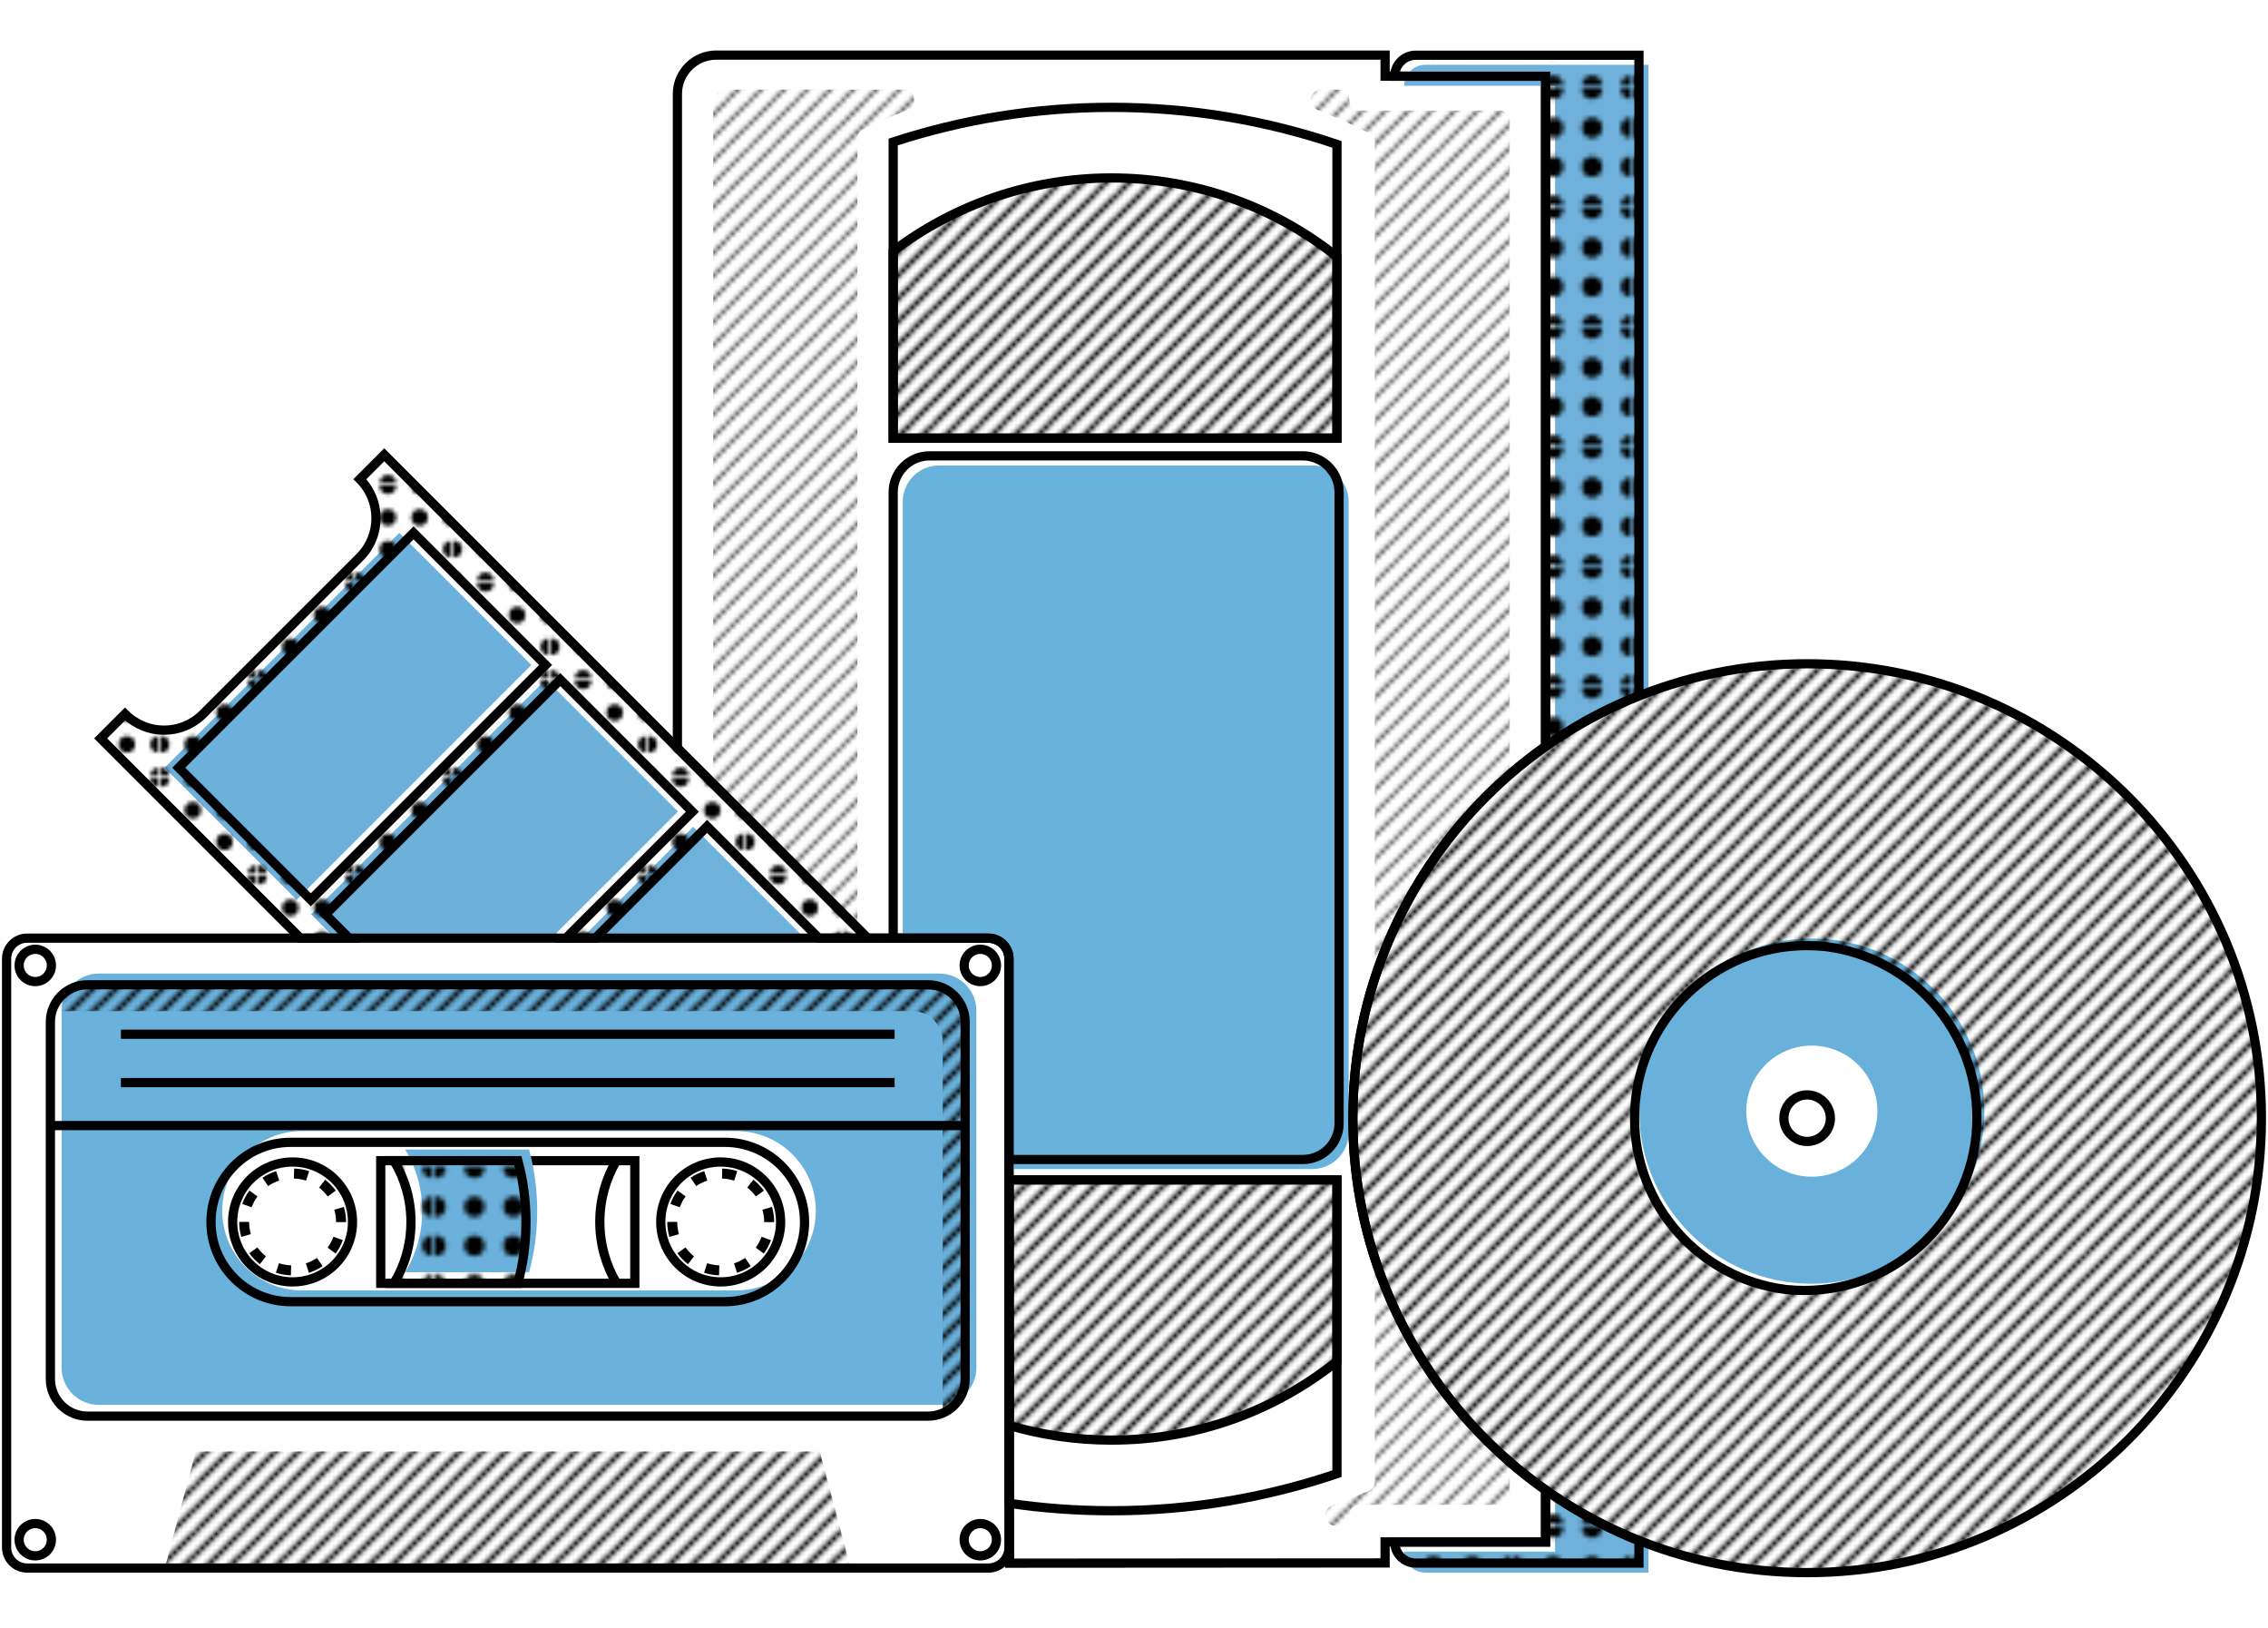 <?xml version="1.0" encoding="utf-8"?>
<!-- Generator: Adobe Illustrator 25.2.3, SVG Export Plug-In . SVG Version: 6.00 Build 0)  -->
<svg version="1.1" id="numerisation" xmlns="http://www.w3.org/2000/svg" xmlns:xlink="http://www.w3.org/1999/xlink" x="0px"
	 y="0px" viewBox="0 0 492 353" enable-background="new 0 0 492 353" xml:space="preserve">
<pattern  x="-20" y="-20" width="9.9" height="9.9" patternUnits="userSpaceOnUse" id="Hachure_0.5pt" viewBox="10.66 -10.97 9.9 9.9" overflow="visible">
	<g>
		<rect x="10.66" y="-10.97" fill="none" width="9.9" height="9.9"/>
		<g>
			<defs>
				<rect id="SVGID_1_" x="10.66" y="-10.97" width="9.9" height="9.9"/>
			</defs>
			<clipPath id="SVGID_2_">
				<use xlink:href="#SVGID_1_"  overflow="visible"/>
			</clipPath>
			<g clip-path="url(#SVGID_2_)">
				<line fill="none" stroke="#000000" stroke-width="0.5" stroke-miterlimit="10" x1="21.03" y1="-11.44" x2="10.24" y2="-0.64"/>
				<line fill="none" stroke="#000000" stroke-width="0.5" stroke-miterlimit="10" x1="30.47" y1="-10.97" x2="19.74" y2="-0.24"/>
				<line fill="none" stroke="#000000" stroke-width="0.5" stroke-miterlimit="10" x1="11.62" y1="-11.93" x2="0.18" y2="-0.48"/>
				<line fill="none" stroke="#000000" stroke-width="0.5" stroke-miterlimit="10" x1="16.31" y1="-11.67" x2="5.08" y2="-0.43"/>
				<line fill="none" stroke="#000000" stroke-width="0.5" stroke-miterlimit="10" x1="25.98" y1="-11.43" x2="14.73" y2="-0.18"/>
			</g>
		</g>
	</g>
</pattern>
<pattern  x="-20" y="-20" width="9.9" height="9.9" patternUnits="userSpaceOnUse" id="Hachure_1pt" viewBox="10.84 -11.14 9.9 9.9" overflow="visible">
	<g>
		<rect x="10.84" y="-11.14" fill="none" width="9.9" height="9.9"/>
		<g>
			<defs>
				<rect id="SVGID_3_" x="10.84" y="-11.14" width="9.9" height="9.9"/>
			</defs>
			<clipPath id="SVGID_4_">
				<use xlink:href="#SVGID_3_"  overflow="visible"/>
			</clipPath>
			<g clip-path="url(#SVGID_4_)">
				<line fill="none" stroke="#000000" stroke-miterlimit="10" x1="21.21" y1="-11.61" x2="10.42" y2="-0.82"/>
				<line fill="none" stroke="#000000" stroke-miterlimit="10" x1="30.64" y1="-11.14" x2="19.91" y2="-0.41"/>
				<line fill="none" stroke="#000000" stroke-miterlimit="10" x1="11.8" y1="-12.1" x2="0.35" y2="-0.66"/>
				<line fill="none" stroke="#000000" stroke-miterlimit="10" x1="16.49" y1="-11.84" x2="5.25" y2="-0.61"/>
				<line fill="none" stroke="#000000" stroke-miterlimit="10" x1="26.15" y1="-11.6" x2="14.9" y2="-0.35"/>
			</g>
		</g>
	</g>
</pattern>
<pattern  x="-20" y="-20" width="25.33" height="25.33" patternUnits="userSpaceOnUse" id="Pointillisme_1" viewBox="2.22 -27.55 25.33 25.33" overflow="visible">
	<g>
		<rect x="2.22" y="-27.55" fill="none" width="25.33" height="25.33"/>
		<g>
			<defs>
				<rect id="SVGID_5_" x="2.22" y="-27.55" width="25.33" height="25.33"/>
			</defs>
			<clipPath id="SVGID_6_">
				<use xlink:href="#SVGID_5_"  overflow="visible"/>
			</clipPath>
			<g clip-path="url(#SVGID_6_)">
				<circle cx="2.22" cy="-27.55" r="2.22"/>
				<circle cx="10.66" cy="-27.55" r="2.22"/>
				<circle cx="19.1" cy="-27.55" r="2.22"/>
				<circle cx="2.22" cy="-19.1" r="2.22"/>
				<circle cx="10.66" cy="-19.1" r="2.22"/>
				<circle cx="19.1" cy="-19.1" r="2.22"/>
				<circle cx="2.22" cy="-10.66" r="2.22"/>
				<circle cx="10.66" cy="-10.66" r="2.22"/>
				<circle cx="19.1" cy="-10.66" r="2.22"/>
				<circle cx="27.55" cy="-27.55" r="2.22"/>
				<circle cx="27.55" cy="-19.1" r="2.22"/>
				<circle cx="27.55" cy="-10.66" r="2.22"/>
				<circle cx="2.22" cy="-2.22" r="2.22"/>
				<circle cx="10.66" cy="-2.22" r="2.22"/>
				<circle cx="19.1" cy="-2.22" r="2.22"/>
				<circle cx="27.55" cy="-2.22" r="2.22"/>
			</g>
		</g>
	</g>
</pattern>
<g id="_x3C_Groupe_x3E_">
	<g>
		<path fill="none" stroke="#000000" stroke-width="2" stroke-miterlimit="10" d="M214.41,203.46c2.47,0,4.47,2,4.47,4.46v43.54
			v2.07v2.35l0.13,83.12l81.46-0.05v-4.56h34.81v-11.21c-2.69-1.9-5.28-3.93-7.77-6.08c-13.42-11.64-23.67-26.85-29.26-44.17
			c-3.11-9.58-4.78-19.81-4.78-30.43s1.67-20.85,4.78-30.43c5.59-17.32,15.84-32.53,29.26-44.17c2.49-2.15,5.08-4.18,7.77-6.08
			V16.51h-34.81v-4.56H155.38c-4.66,0-8.43,3.78-8.43,8.43v141.87l41.26,41.21H214.41z M218.88,309.11v-53.23"/>
		<pattern  id="SVGID_7_" xlink:href="#Hachure_0.5pt" patternTransform="matrix(1 0 0 1 -7.577 -7.814)">
		</pattern>
		<path fill="url(#SVGID_7_)" d="M298.25,272.93v48.33c0,0.92-0.56,1.76-1.41,2.11l-3.41,1.39c-1.46,0.6-2.93,1.18-4.4,1.73
			c-2.39,0.88-1.77,4.41,0.78,4.41h0.62c0.63,0,1.19-0.26,1.6-0.67c0.41-0.41,0.67-0.98,0.67-1.61c0-1.26,1.02-2.28,2.28-2.28h30.26
			c1.25,0,2.27-1.02,2.27-2.27v-6.97C314.09,305.46,303.84,290.25,298.25,272.93z M325.24,23.98h-30.26c-1.26,0-2.28-1.02-2.28-2.27
			c0-1.26-1.02-2.28-2.27-2.28h-3.78c-2.5,0-3.17,3.46-0.85,4.39c2.7,1.06,5.37,2.23,8.02,3.49l3.13,1.49
			c0.79,0.38,1.3,1.18,1.3,2.06v181.21c5.59-17.32,15.84-32.53,29.26-44.17V26.26C327.51,25,326.49,23.98,325.24,23.98z
			 M196.06,19.43h-38.4c-1.63,0-2.95,1.32-2.95,2.94v147.64L186,201.3V30.08c0-0.89,0.52-1.7,1.33-2.07l3.19-1.47
			c2.11-0.96,4.24-1.87,6.37-2.72C199.23,22.9,198.57,19.43,196.06,19.43z"/>
		<g>
			<g>
				<path fill="#6FB1DB" d="M355.54,334.15c0.68,0.28,1.37,0.54,2.07,0.8v6.1h-48.43c-1.26,0-2.39-0.51-3.22-1.33
					c-0.35-0.35-0.64-0.76-0.86-1.21c-0.3-0.61-0.47-1.3-0.47-2.02h32.72V324.6C343.02,328.39,349.11,331.6,355.54,334.15z"/>
				<pattern  id="SVGID_8_" xlink:href="#Pointillisme_1" patternTransform="matrix(1 0 0 1 -15.515 -64.732)">
				</pattern>
				<path fill="url(#SVGID_8_)" stroke="#000000" stroke-width="2" stroke-miterlimit="10" d="M337.35,324.6
					c5.67,3.79,11.76,7,18.19,9.55v4.83h-48.43c-0.72,0-1.4-0.17-2.01-0.47c-0.45-0.22-0.86-0.52-1.21-0.87
					c-0.82-0.82-1.33-1.96-1.33-3.22h32.72v-11.24C335.96,323.66,336.65,324.14,337.35,324.6z"/>
			</g>
			<g>
				<path fill="#6FB1DB" d="M357.61,14.05v136c-0.7,0.26-1.39,0.52-2.07,0.8c-6.43,2.55-12.52,5.76-18.19,9.55V18.61h-32.72
					c0-0.74,0.18-1.45,0.5-2.07c0-0.01,0-0.02,0.01-0.03c0.76-1.46,2.28-2.46,4.04-2.46H357.61z"/>
				<pattern  id="SVGID_9_" xlink:href="#Pointillisme_1" patternTransform="matrix(1 0 0 1 -15.515 -64.732)">
				</pattern>
				<path fill="url(#SVGID_9_)" stroke="#000000" stroke-width="2" stroke-miterlimit="10" d="M355.54,11.98v138.87
					c-6.43,2.55-12.52,5.76-18.19,9.55c-0.7,0.46-1.39,0.94-2.07,1.42V16.54h-32.72v-0.03c0.02-2.51,2.05-4.53,4.55-4.53H355.54z"/>
			</g>
		</g>
		<g>
			<path fill="none" stroke="#000000" stroke-width="2" stroke-miterlimit="10" d="M290.03,255.88v63.71
				c-15.35,5.21-31.8,8.04-48.92,8.04c-7.56,0-14.97-0.55-22.23-1.62v-70.13H290.03z"/>
			<pattern  id="SVGID_10_" xlink:href="#Hachure_1pt" patternTransform="matrix(1 0 0 1 -7.577 -7.814)">
			</pattern>
			<path fill="url(#SVGID_10_)" stroke="#000000" stroke-width="2" stroke-miterlimit="10" d="M290.03,255.88v39.34
				c-13.42,10.7-30.42,17.09-48.92,17.09c-7.72,0-15.18-1.12-22.23-3.2v-53.23H290.03z"/>
		</g>
		<g>
			<path fill="#69B2DC" d="M292.56,108.82v136.82c0,4.36-3.54,7.89-7.89,7.89h-65.79v-45.61c0-2.46-2-4.46-4.47-4.46h-18.58v-94.64
				c0-4.35,3.53-7.88,7.89-7.88h80.95c1.65,0,3.19,0.51,4.46,1.39c0,0,0.01-0.01,0.01,0.01
				C291.2,103.75,292.56,106.13,292.56,108.82z"/>
			<path fill="none" stroke="#000000" stroke-width="2" stroke-miterlimit="10" d="M290.49,106.75v136.82
				c0,4.36-3.54,7.89-7.89,7.89h-63.72v-43.54c0-2.46-2-4.46-4.47-4.46h-20.65v-96.71c0-4.35,3.53-7.89,7.89-7.89h80.95
				c2.71,0,5.11,1.38,6.53,3.47c0,0,0.01-0.01,0.01,0.01C289.99,103.6,290.49,105.12,290.49,106.75z"/>
		</g>
		<g>
			<path fill="none" stroke="#000000" stroke-width="2" stroke-miterlimit="10" d="M290.03,95.02V31.31
				c-15.35-5.21-31.8-8.03-48.92-8.03c-16.53,0-32.45,2.65-47.35,7.52v64.22H290.03z"/>
			<pattern  id="SVGID_11_" xlink:href="#Hachure_1pt" patternTransform="matrix(1 0 0 1 -7.577 -7.814)">
			</pattern>
			<path fill="url(#SVGID_11_)" stroke="#000000" stroke-width="2" stroke-miterlimit="10" d="M193.76,54.46
				c13.17-9.96,29.57-15.87,47.35-15.87c18.5,0,35.5,6.39,48.92,17.09l0,39.34h-96.27L193.76,54.46z"/>
		</g>
	</g>
	<g>
		<polygon fill="#6DB1DB" points="147.07,175.99 119.59,203.46 72.66,203.46 67.47,198.27 118.41,147.34 		"/>
		<polygon fill="#6EB1DB" points="174.55,203.46 126.21,203.46 150.38,179.3 		"/>
		
			<rect x="39.49" y="135.12" transform="matrix(0.707 -0.707 0.707 0.707 -87.743 98.878)" fill="#6CB1DB" width="72.03" height="40.52"/>
		<pattern  id="SVGID_12_" xlink:href="#Pointillisme_1" patternTransform="matrix(0.814 0 0 0.814 -1493.734 -1444.498)">
		</pattern>
		<path fill="url(#SVGID_12_)" stroke="#000000" stroke-width="2" stroke-miterlimit="10" d="M83.35,98.63l-5.29,5.29
			c4.68,4.67,4.68,12.25,0,16.92l-34.01,34c-4.67,4.68-12.25,4.68-16.93,0l-5.29,5.29l43.34,43.33h10.58l-5.14-5.14l50.94-50.93
			l28.65,28.65l-27.43,27.42h6.38l24.24-24.24l24.24,24.24h10.58L83.35,98.63z M67.42,195.14l-28.65-28.65l50.94-50.93l28.65,28.65
			L67.42,195.14z"/>
	</g>
	<g>
		<path fill="none" stroke="#000000" stroke-width="2" stroke-miterlimit="10" d="M214.41,340.06H5.9c-2.47,0-4.47-2-4.47-4.47
			V207.92c0-2.47,2-4.47,4.47-4.47h208.51c2.47,0,4.47,2,4.47,4.47V335.6C218.88,338.06,216.88,340.06,214.41,340.06z"/>
		<g>
			<circle fill="none" stroke="#000000" stroke-width="2" stroke-miterlimit="10" cx="7.65" cy="333.91" r="3.5"/>
			<circle fill="none" stroke="#000000" stroke-width="2" stroke-miterlimit="10" cx="212.66" cy="333.91" r="3.5"/>
			<circle fill="none" stroke="#000000" stroke-width="2" stroke-miterlimit="10" cx="7.65" cy="209.37" r="3.5"/>
			<circle fill="none" stroke="#000000" stroke-width="2" stroke-miterlimit="10" cx="212.66" cy="209.37" r="3.5"/>
		</g>
		<g>
			<path fill="#6AB1DB" d="M203.76,304.67H21.42c-4.44,0-8.05-3.6-8.05-8.05v-77.44c0-4.44,3.6-8.05,8.05-8.05h182.34
				c4.44,0,8.05,3.6,8.05,8.05v77.44C211.81,301.07,208.21,304.67,203.76,304.67z M159.69,245.29h-94.2
				c-9.54,0-17.28,7.74-17.28,17.28c0,9.54,7.74,17.28,17.28,17.28h94.2c9.54,0,17.28-7.74,17.28-17.28
				C176.97,253.03,169.24,245.29,159.69,245.29z"/>
			<path fill="none" stroke="#000000" stroke-width="2" stroke-miterlimit="10" d="M201.32,307.11H18.98c-4.44,0-8.05-3.6-8.05-8.05
				v-77.44c0-4.44,3.6-8.05,8.05-8.05h182.34c4.44,0,8.05,3.6,8.05,8.05v77.44C209.37,303.51,205.76,307.11,201.32,307.11z"/>
			<pattern  id="SVGID_13_" xlink:href="#Hachure_1pt" patternTransform="matrix(1 0 0 1 -7.577 -7.814)">
			</pattern>
			<path fill="url(#SVGID_13_)" d="M202.8,213.58H17.47c-3.4,0-6.2,2.59-6.51,5.91c0.53-0.14,1.08-0.22,1.64-0.22h185.34
				c3.62,0,6.55,2.93,6.55,6.55v80.44c0,0.21-0.01,0.42-0.03,0.63c2.82-0.73,4.9-3.28,4.9-6.33v-80.44
				C209.35,216.51,206.42,213.58,202.8,213.58z"/>
			<g>
				<line fill="none" stroke="#000000" stroke-width="2" stroke-miterlimit="10" x1="26.23" y1="224.29" x2="194.07" y2="224.29"/>
				<line fill="none" stroke="#000000" stroke-width="2" stroke-miterlimit="10" x1="26.23" y1="234.78" x2="194.07" y2="234.78"/>
				<line fill="none" stroke="#000000" stroke-width="2" stroke-miterlimit="10" x1="10.94" y1="244.1" x2="209.37" y2="244.1"/>
			</g>
		</g>
		<g>
			<path fill="none" stroke="#000000" stroke-width="2" stroke-miterlimit="10" d="M157.25,247.73h-94.2
				c-9.54,0-17.28,7.74-17.28,17.28c0,9.54,7.74,17.28,17.28,17.28h94.2c9.54,0,17.28-7.74,17.28-17.28
				C174.53,255.47,166.79,247.73,157.25,247.73z"/>
			<g>
				<path d="M63.1,276.58c-1.11-0.03-2.2-0.23-3.25-0.57l0.67-2.06c0.85,0.28,1.74,0.43,2.64,0.46L63.1,276.58z M67.01,276.04
					l-0.66-2.06c0.85-0.27,1.66-0.67,2.41-1.18l1.22,1.79C69.06,275.21,68.06,275.7,67.01,276.04z M56.37,274.16
					c-0.87-0.68-1.64-1.47-2.29-2.37l1.75-1.27c0.53,0.73,1.15,1.38,1.86,1.93L56.37,274.16z M72.82,271.85l-1.75-1.28
					c0.53-0.73,0.96-1.52,1.26-2.36l2.04,0.74C73.99,269.98,73.47,270.95,72.82,271.85z M52.34,268.24
					c-0.3-1.05-0.46-2.14-0.46-3.24l2.16-0.02V265c0,0.9,0.13,1.78,0.37,2.64L52.34,268.24z M75.06,265.04h-2.16V265
					c0-0.9-0.13-1.8-0.38-2.65l2.08-0.61c0.31,1.06,0.47,2.15,0.47,3.26V265.04z M54.59,261.82l-2.04-0.73
					c0.37-1.04,0.89-2.02,1.55-2.91l1.75,1.28C55.32,260.18,54.9,260.97,54.59,261.82z M71.09,259.47
					c-0.53-0.73-1.16-1.37-1.87-1.92l1.32-1.71c0.87,0.68,1.65,1.47,2.3,2.36L71.09,259.47z M58.16,257.21l-1.22-1.79
					c0.91-0.62,1.91-1.11,2.96-1.45l0.67,2.06C59.71,256.31,58.9,256.71,58.16,257.21z M66.39,256.04
					c-0.85-0.28-1.74-0.43-2.64-0.46l0.06-2.16c1.11,0.03,2.2,0.22,3.25,0.56L66.39,256.04z"/>
				<circle fill="none" stroke="#000000" stroke-width="2" stroke-miterlimit="10" cx="63.47" cy="265" r="13"/>
			</g>
			<g>
				
					<rect x="82.59" y="251.71" fill="none" stroke="#000000" stroke-width="2" stroke-miterlimit="10" width="55.12" height="26.6"/>
				<g>
					<path fill="#6BB1DB" d="M87.91,275.9c2.34-3.88,3.68-8.44,3.68-13.3c0-4.87-1.35-9.42-3.68-13.3l26.87,0
						c1.15,4.24,1.76,8.7,1.76,13.3c0,4.6-0.61,9.06-1.76,13.3L87.91,275.9z"/>
					<pattern  id="SVGID_14_" xlink:href="#Pointillisme_1" patternTransform="matrix(1 0 0 1 -15.515 -64.732)">
					</pattern>
					<path fill="url(#SVGID_14_)" stroke="#000000" stroke-width="2" stroke-miterlimit="10" d="M85.47,278.31
						c2.34-3.88,3.68-8.44,3.68-13.3c0-4.87-1.35-9.42-3.68-13.3l26.87,0c1.15,4.24,1.76,8.7,1.76,13.3c0,4.6-0.61,9.06-1.76,13.3
						L85.47,278.31z"/>
				</g>
				<path fill="none" stroke="#000000" stroke-width="2" stroke-miterlimit="10" d="M133.72,251.71c-2.29,3.89-3.6,8.43-3.6,13.27
					c0,4.87,1.33,9.43,3.64,13.33"/>
			</g>
			<g>
				<path d="M155.98,276.58c-1.11-0.03-2.2-0.23-3.25-0.57l0.67-2.06c0.85,0.28,1.74,0.43,2.64,0.46L155.98,276.58z M159.89,276.04
					l-0.66-2.06c0.85-0.27,1.66-0.67,2.41-1.18l1.22,1.79C161.94,275.21,160.94,275.7,159.89,276.04z M149.24,274.16
					c-0.87-0.68-1.64-1.47-2.29-2.37l1.75-1.27c0.53,0.73,1.15,1.38,1.86,1.93L149.24,274.16z M165.69,271.85l-1.75-1.28
					c0.53-0.73,0.96-1.52,1.26-2.36l2.04,0.74C166.87,269.98,166.35,270.95,165.69,271.85z M145.21,268.24
					c-0.3-1.05-0.46-2.14-0.46-3.24l2.16-0.02V265c0,0.9,0.13,1.78,0.37,2.64L145.21,268.24z M167.93,265.04h-2.16V265
					c0-0.9-0.13-1.8-0.38-2.65l2.08-0.61c0.31,1.06,0.47,2.15,0.47,3.26V265.04z M147.47,261.82l-2.04-0.73
					c0.37-1.04,0.89-2.02,1.55-2.91l1.75,1.28C148.2,260.18,147.77,260.97,147.47,261.82z M163.97,259.47
					c-0.53-0.73-1.16-1.37-1.87-1.92l1.32-1.71c0.87,0.68,1.65,1.47,2.3,2.36L163.97,259.47z M151.03,257.21l-1.22-1.79
					c0.91-0.62,1.91-1.11,2.96-1.45l0.67,2.06C152.59,256.31,151.78,256.71,151.03,257.21z M159.26,256.04
					c-0.85-0.28-1.74-0.43-2.64-0.46l0.06-2.16c1.11,0.03,2.2,0.22,3.25,0.56L159.26,256.04z"/>
				<circle fill="none" stroke="#000000" stroke-width="2" stroke-miterlimit="10" cx="156.34" cy="265" r="13"/>
			</g>
		</g>
		<pattern  id="SVGID_15_" xlink:href="#Hachure_1pt" patternTransform="matrix(1 0 0 1 -7.577 -7.814)">
		</pattern>
		<polygon fill="url(#SVGID_15_)" points="177.84,314.79 42.46,314.79 35.77,340.06 184.53,340.06 		"/>
	</g>
	<g>
		<path fill="#69B1DB" d="M393.04,203.54c-10.1,0-19.26,4-26,10.5c-2.09,2.02-3.94,4.28-5.51,6.74c-0.02,0.01-0.03,0.03-0.04,0.05
			c-3.72,5.81-5.88,12.72-5.88,20.14c0,20.67,16.76,37.43,37.43,37.43c9.32,0,17.83-3.4,24.39-9.04c2.37-2.04,4.48-4.36,6.27-6.93
			c4.27-6.07,6.77-13.47,6.77-21.46C430.47,220.3,413.71,203.54,393.04,203.54z M393.04,255.19c-7.85,0-14.21-6.37-14.21-14.22
			c0-7.85,6.36-14.21,14.21-14.21c7.85,0,14.22,6.36,14.22,14.21C407.26,248.82,400.89,255.19,393.04,255.19z"/>
		<pattern  id="SVGID_16_" xlink:href="#Hachure_1pt" patternTransform="matrix(1 0 0 1 -7.577 -7.814)">
		</pattern>
		<path fill="url(#SVGID_16_)" stroke="#000000" stroke-width="2" stroke-miterlimit="10" d="M392.02,143.95
			c-54.42,0-98.55,44.12-98.55,98.55s44.13,98.55,98.55,98.55c54.43,0,98.55-44.12,98.55-98.55S446.45,143.95,392.02,143.95z
			 M387.21,279.62c-18.4-2.36-32.62-18.08-32.62-37.12c0-8.08,2.56-15.55,6.9-21.67c0.01-0.02,0.02-0.04,0.04-0.05
			c6.79-9.51,17.92-15.71,30.49-15.71c1.29,0,2.57,0.07,3.83,0.19c0.13,0.01,0.26,0.03,0.39,0.05c18.4,2.36,32.62,18.08,32.62,37.12
			c0,10.57-4.38,20.12-11.43,26.93c-6.74,6.5-15.91,10.5-26,10.5c-1.29,0-2.57-0.07-3.83-0.19
			C387.47,279.65,387.34,279.64,387.21,279.62z"/>
		<path fill="none" stroke="#000000" stroke-width="2" stroke-miterlimit="10" d="M397.07,242.5c0,2.78-2.26,5.04-5.05,5.04
			c-2.78,0-5.04-2.26-5.04-5.04c0-2.79,2.26-5.05,5.04-5.05C394.81,237.45,397.07,239.71,397.07,242.5z"/>
	</g>
</g>
</svg>

